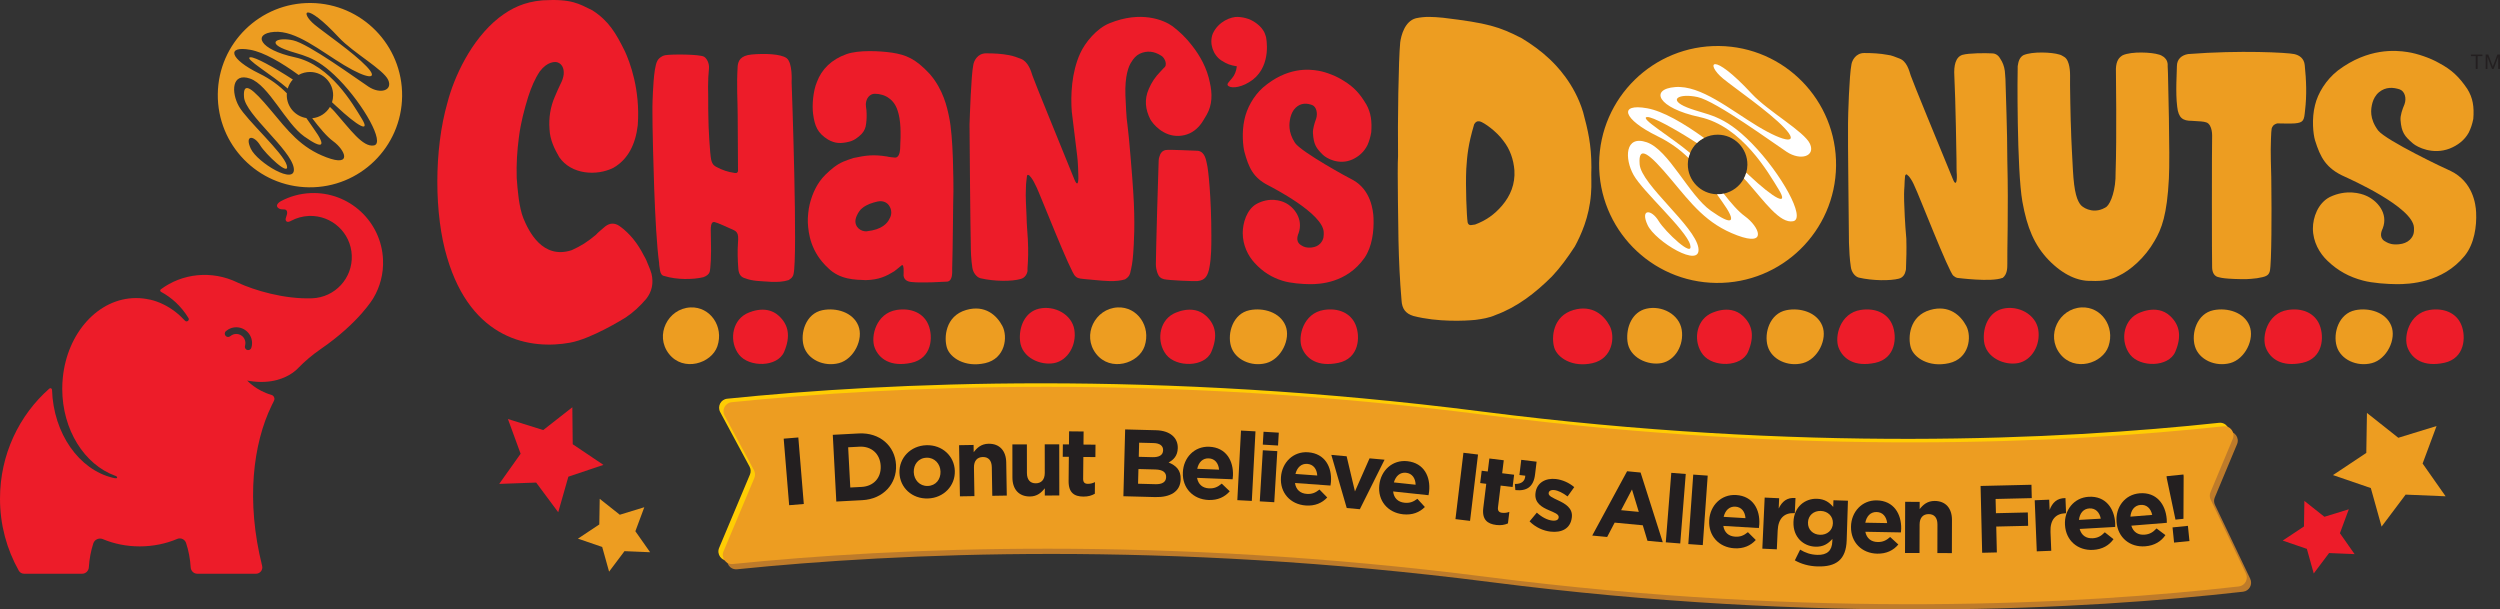 <?xml version="1.0" encoding="UTF-8"?>
<svg xmlns="http://www.w3.org/2000/svg" id="Layer_2" viewBox="0 0 11561.5 2818.51">
  <rect x="0" y="0" width="11561.5" height="2818.51" fill="#333333" stroke="none"/>
  <defs>
    <style>
      .cls-1 {
        fill: #231f20;
      }

      .cls-2 {
        fill: #ed9d21;
      }

      .cls-3 {
        fill: #ed1c29;
      }

      .cls-4 {
        fill: #fff;
      }

      .cls-5 {
        fill: #be7b2a;
      }

      .cls-6 {
        fill: #ffcd03;
      }
    </style>
  </defs>
  <g id="Layer_1-2" data-name="Layer_1">
    <g>
      <path class="cls-2" d="M1330.67,409.48c4.67-15.75,12.84-29.96,23.64-41.75-87.94-57.04-174.8-104.54-196.16-102.92-34.91,2.68,98.36,80.17,172.52,144.67ZM1330.67,409.48c4.67-15.75,12.84-29.96,23.64-41.75-87.94-57.04-174.8-104.54-196.16-102.92-34.91,2.68,98.36,80.17,172.52,144.67ZM1330.67,409.48c4.67-15.75,12.84-29.96,23.64-41.75-87.94-57.04-174.8-104.54-196.16-102.92-34.91,2.68,98.36,80.17,172.52,144.67ZM1330.67,409.48c4.67-15.75,12.84-29.96,23.64-41.75-87.94-57.04-174.8-104.54-196.16-102.92-34.91,2.68,98.36,80.17,172.52,144.67ZM1007.21,435.2c-2.71,235.37,185.94,428.37,421.34,431.05,235.37,2.71,428.37-185.91,431.08-421.31,2.68-235.37-185.96-428.37-421.34-431.08-235.37-2.68-428.4,185.96-431.08,421.34ZM1104.92,491.79c-36-64.16-34.43-158.08,51.66-128.35,86.09,29.76,164.35,206.64,250.44,267.67,86.09,61.06,104.89,48.53,43.83-36-11.45-15.83-22.61-32.35-34.09-49.13-51.8-8.09-91.16-53.2-90.53-107.14.03-2.45.14-4.9.34-7.32-33.41-33.83-74.19-65.41-127.73-91.56-137.75-67.32-153.38-129.92-40.7-109.59,61.88,11.19,144.07,59.18,222.7,116.25,15.89-8.94,34.26-13.98,53.8-13.75,59.18.68,106.62,49.21,105.97,108.42-.14,11.05-1.91,21.67-5.15,31.64,6.46,5.9,12.73,11.68,18.71,17.29,103.32,97.05,159.65,125.22,118.95,58.69-40.7-66.5-143.99-248.08-309.93-284.1-165.92-36-195.65-109.56-95.46-117.39,100.16-7.83,213.9,87.66,322.95,153.41,109.07,65.73,165.4,70.43,104.37,6.27-61.06-64.19-194.17-155.29-239.5-192.54-70.43-57.93-48.5-113.49,112.35,59.49,64.25,69.06,205.41,147.12,227.32,195.65,21.93,48.53-36,67.32-90.76,31.3-54.79-36-277.07-198.78-349.06-214.44-72.02-15.63-118.98,9.4-40.72,40.7,78.29,31.33,138.63,23.49,253.23,140.88,114.63,117.39,213.25,294.18,161.59,304.41-51.66,10.22-111.12-75.87-181.58-155.69-5.98-6.78-13.47-14.27-22.21-22.24-17,28.73-47.05,48.81-81.88,52.14,33.21,43.49,66.61,84.27,96.8,106.28,55.82,40.7,90.25,119.98-30.27,74.84-120.52-45.11-178.45-123.37-259.84-220.42-81.39-97.05-128.21-137.75-122.03-57.93,6.21,79.83,216.75,241.98,230.02,327.16,13.3,85.15-169.05-25.06-198.78-89.22-29.73-64.19,14.52-63.62,43.83-14.92,23.64,39.27,138.92,149.54,122.68,91.62-16.23-57.93-185.31-208.18-221.31-272.37ZM1330.67,409.48c4.67-15.75,12.84-29.96,23.64-41.75-87.94-57.04-174.8-104.54-196.16-102.92-34.91,2.68,98.36,80.17,172.52,144.67ZM1330.67,409.48c4.67-15.75,12.84-29.96,23.64-41.75-87.94-57.04-174.8-104.54-196.16-102.92-34.91,2.68,98.36,80.17,172.52,144.67ZM1330.67,409.48c4.67-15.75,12.84-29.96,23.64-41.75-87.94-57.04-174.8-104.54-196.16-102.92-34.91,2.68,98.36,80.17,172.52,144.67Z"></path>
      <path class="cls-3" d="M1771.36,1201.6c-7.06-177.56-156.71-315.69-334.19-308.64-50.13,2.03-97.01,15.41-138.46,37.56,0,0-28.71,15.17-13.22,30.26,15.01,14.6,34.72.41,41.04,15.01,6.25,14.52-9.33,32.36-4.79,43.72,5.52,13.79,25.06,1.38,25.06,1.38,24.5-13.06,52.32-21.01,82.01-22.23,105.12-4.14,193.86,77.63,198,182.75,4.22,105.2-77.54,193.78-182.67,198.08-129.21,4.95-268.57-37.07-344.73-72.43l-.57-.32c-120.37-58.56-257.21-42.02-355.2,31.47-4.06,3-3.41,9.08.97,11.44,24.5,13.14,47.13,29.36,67.49,48.18,22.96,21.33,43.07,45.91,59.54,73.16,6.25,10.38-7.87,21.01-16.14,12.09-28.63-31.15-61.65-56.46-97.74-74.38-20.68-10.38-42.26-18.25-64.73-23.36-.16.08-.24.24-.32.32-20.52-4.79-41.69-7.22-63.35-7.22-174.96,0-319.26,161.74-339.06,370.2-1.62,16.14-2.43,32.53-2.43,49.24,0,190.05,103.01,350.65,244.15,402.08.24.08.49.16.65.24.73.24,1.78.65,3,1.14,3.16,1.46,7.06,3.81,5.92,7.62-.97,3.24-5.03,3.41-10.06,2.6-3.24-.65-6.41-1.22-9.65-2.03h-.08c-155.9-37.23-274.73-204.08-281.22-406.87-.16-6.41-7.62-9.81-12.41-5.6C88.5,1920.03,0,2102.37,0,2306.05c0,121.67,31.55,234.74,86.87,332.97,4.95,8.92,14.44,14.28,24.66,14.28h268.16c16.63,0,30.17-13.14,31.15-29.77,2.43-39.1,9.57-76.25,20.6-110.31,5.92-18.25,26.28-27.42,43.96-20.03,50.94,21.49,109.18,33.66,170.91,33.66s121.51-12.49,173.02-34.47c16.55-7.06,35.61,1.62,41.21,18.74,11.51,34.78,18.97,72.8,21.33,112.84.97,16.4,14.24,29.35,30.66,29.35h271.33c19.06,0,33.01-17.93,28.39-36.42-75.27-300.61-42.02-564.96,44.29-742.11.32-.65.65-1.38.97-2.03,0-.08.08-.08.08-.16,2.82-6.25,5.94-12.56,9.33-18.94,5.73-10.78-.08-24.16-11.82-27.52-71.47-20.46-111.88-66.28-111.88-66.28,3.33.65,6.57,1.22,9.73,1.78,101.39,16.63,167.09-14.36,199.95-37.23.16-.08.32-.24.49-.32,13.71-9.65,21.58-17.76,23.77-20.12.41-.49.65-.73.65-.73,32.69-33.74,68.14-63.27,105.04-88.74,179.18-123.13,244.15-236.45,244.15-236.45,30.5-51.51,46.96-112.18,44.37-176.42ZM1162.36,1608.23c-3,9.73-14.84,14.19-24.01,7.71-5.27-3.81-6.98-10.87-5.19-17.03,1.54-5.35,2.11-10.87,1.54-16.55-1.05-11.19-6.49-21.33-15.25-28.55-10.54-8.6-24.5-11.68-38.12-8.03-6.08,1.7-11.52,5.11-16.55,9-4.95,3.73-11.84,4.87-17.28,1.62-9.81-5.76-10.3-18.41-2.6-25.15,3.41-2.92,7.06-5.52,10.87-7.79,9-5.27,19.06-8.52,29.61-9.57,19.39-1.95,38.37,3.81,53.45,16.22,15.09,12.33,24.5,29.85,26.44,49.24.97,9.81,0,19.55-2.92,28.88Z"></path>
    </g>
    <path class="cls-3" d="M5793.82,368.46c-48,36.3-94.7,40.33-110.25,30.92-16.87-8.06,1.31-21.52,12.96-36.3,12.98-14.77,20.76-33.57,23.36-56.42-32.43-5.37-45.4-10.75-71.34-26.87-38.91-25.53-57.05-79.29-40.22-123.64,25.96-57.78,85.6-79.28,115.45-77.94,35.02,1.35,66.13,12.1,93.36,34.95,11.67,9.4,20.76,20.15,28.54,33.59,3.89,6.72,9.07,24.18,9.07,24.18,0,0,28.53,127.67-60.94,197.54Z"></path>
    <path class="cls-3" d="M2988.34,1382.39c-28.72,33.69-59.48,62.19-94.35,85.5-16.39,10.38-159.92,98.46-256.31,116.6-182.49,33.66-457.28-10.38-570.05-393.8-59.48-196.91-61.52-497.44,2.04-717.66,28.72-111.39,106.62-287.57,237.88-391.22,57.41-44.04,114.82-72.54,200.94-80.31,135.34-7.77,168.14,15.54,231.73,46.65,75.86,49.23,108.67,106.23,149.69,189.11,22.54,49.23,71.75,176.18,59.45,341.99-10.24,88.08-45.1,158.03-112.78,196.91-77.91,38.85-194.79,31.08-250.16-49.23-22.57-38.88-43.06-80.34-45.13-129.54-4.08-51.84,4.11-103.65,24.61-150.29,8.22-20.7,18.46-41.43,26.68-59.58,8.19-15.54,12.3-28.5,14.35-44.04,2.04-28.5-8.19-46.65-26.65-54.42-12.3-5.16-49.21-5.16-84.08,41.46-22.54,33.69-38.95,72.54-53.3,116.58-18.46,59.61-34.87,121.79-43.06,186.56-8.22,62.16-12.3,124.35-10.26,189.11,4.11,57,10.26,134.73,30.76,186.53,24.61,59.61,88.17,191.72,223.51,147.68,45.1-20.73,69.71-36.27,110.73-69.96,14.35-15.54,28.72-25.92,43.06-38.85,22.54-18.15,45.1-18.15,67.67-2.61,47.15,33.69,84.06,80.31,112.78,137.31,8.19,12.96,14.35,28.5,20.5,44.07,6.15,12.93,10.26,25.89,14.37,38.85,10.24,44.04,2.04,82.92-24.61,116.58Z"></path>
    <path class="cls-3" d="M3669.51,1268.34c-2.87,13.58-11.52,20.35-23.06,27.15-46.14,15.27-111,5.09-147.04,3.38-17.3-1.69-36.06-5.09-53.34-11.87-20.21-5.09-30.3-20.35-31.73-45.82-2.87-39.02-4.33-78.06-1.44-118.76,4.31-49.21-5.76-52.59-33.17-64.48-11.56-5.09-59.12-27.15-73.53-30.55-20.19-5.09-20.19,22.06-18.76,66.19,2.89,93.32-1.44,149.3-5.76,164.58q-5.76,15.27-28.84,23.75c-49.01,11.87-125.42,11.87-178.77-5.09-12.98-1.71-18.74-10.18-21.63-25.46-1.44-11.87-4.33-23.75-4.33-35.62-21.63-154.4-28.82-551.44-30.28-631.19,0-33.93-1.44-83.14,0-117.07,1.45-33.93,4.33-152.71,21.63-184.95,5.78-13.58,24.52-25.44,36.06-27.13,27.39-5.11,158.58-5.11,180.21,6.78,14.43,8.49,24.52,32.24,23.06,52.59-2.87,28.84-4.31,59.39-4.31,88.23,1.44,45.82,0,93.32,1.44,139.14,0,44.11,7.2,171.36,12.98,196.82,5.78,23.75,15.87,28.84,25.97,33.93,25.95,13.58,49.01,22.06,83.62,27.15,1.44,0,17.28,3.4,14.41-16.97,0-3.38-1.44-230.75-1.44-251.1,0-64.48-5.78-134.05,0-227.37,2.87-22.06,11.5-47.51,64.86-52.59,57.68-5.09,134.08-3.4,161.49,16.96,28.82,22.06,23.06,110.3,23.06,110.3,1.44,35.64,28.86,814.43,8.63,889.09Z"></path>
    <path class="cls-3" d="M4004.1,1295.49c-49.03-1.71-119.67-1.71-174.45-55.99-80.75-74.66-90.83-159.49-93.72-208.7-1.44-23.75,2.89-64.48,8.65-86.52,12.98-52.61,36.04-100.12,72.09-135.74,25.95-25.46,51.9-47.51,83.62-61.08,15.85-6.8,31.71-11.89,47.58-16.97,56.23-11.89,90.83-16.97,154.26-6.78,11.54,3.38,24.52,3.38,37.49,5.09,15.85,0,21.59-19.72,23.06-39.04,4.33-79.75,2.89-135.74-11.54-178.16-8.65-27.15-23.06-45.82-40.36-57.68-17.3-13.58-43.25-20.35-64.88-20.35-23.06,0-40.36,20.35-41.8,47.51,0,10.18,1.44,18.66,2.87,28.84,1.45,20.35,1.45,40.73-1.44,61.08-1.44,18.66-8.65,35.64-21.63,49.2-17.3,16.97-36.04,30.55-59.12,35.64-36.04,8.49-61.99,8.49-95.14-10.18-49.03-30.55-61.72-61.97-69.42-118.87-5.32-39.44,0-106.04,17.59-147.42,21.97-59.5,68.11-104.75,136.88-129.05,55.59-19.63,151.39-15.27,210.5-6.78,64.86,10.18,108.11,27.15,174.45,98.41,63.43,72.97,80.73,156.09,89.38,198.51,20.19,89.94,20.19,307.11,20.19,342.75-1.45,30.53-2.89,283.34-5.78,358,0,18.66,2.89,55.99-21.61,61.08-27.41,1.71-47.58,1.71-74.98,3.4-28.82,0-64.88,1.69-93.7-1.69-25.95-3.4-33.17-16.97-34.6-30.55,0-8.49,4.33-61.08-11.54-44.11-7.21,5.09-25.95,22.04-31.71,25.44-36.04,22.06-69.2,39.02-131.19,40.73ZM3988.66,961.62c-12.05,8.85-20.12,22.12-26.81,36.87-18.77,41.27,10.72,67.82,36.2,70.79,4.02,0,8.05,1.47,12.07,0,68.37-7.36,93.87-36.87,103.24-57.5,12.07-19.15,10.74-42.78-1.33-60.46-5.36-8.85-22.79-26.55-54.97-19.17-24.17,5.87-48.29,13.25-68.41,29.48Z"></path>
    <path class="cls-3" d="M5452.55,628.49c-73.53,3.38-121.11-55.99-132.65-76.37-23.06-45.82-28.82-91.61-7.2-140.83,12.98-30.53,30.28-55.99,51.9-78.06,5.76-6.78,11.52-11.87,17.3-18.66,10.09-6.78,11.52-18.65,7.2-32.22-4.33-10.2-10.09-20.37-20.17-25.46-31.73-20.35-64.88-23.75-98.05-8.49-17.3,8.49-28.82,22.06-38.93,39.04-12.98,18.66-30.28,64.46-27.39,152.69,2.89,47.51,2.89,95.03,10.09,142.54,5.78,39.02,23.08,249.41,25.95,302.01,10.1,149.31,2.89,246.03,0,288.45-2.87,40.73-7.2,61.08-14.41,91.63-4.33,13.56-12.98,20.35-23.06,27.13-43.25,13.58-99.48,6.8-136.97,3.4-40.36-3.4-74.97-6.78-76.4-8.49-7.21-1.69-12.98-5.09-17.3-10.18-20.19-13.58-164.36-381.77-178.77-410.61-10.1-20.35-14.43-30.53-24.52-44.11-2.89-3.4-5.76-6.8-8.65-10.18-5.76-5.09-11.54-3.4-11.54,5.09-1.44,15.27-4.33,30.53-4.33,47.51-2.87,49.2,1.45,93.32,2.89,139.14,0,25.44,4.33,76.35,5.76,101.79,2.89,55.99,1.45,95.03-1.44,135.74v13.58c-2.89,13.58-11.54,30.55-31.71,35.64-40.38,11.87-121.11,11.87-185.99-3.4-18.74-5.09-34.6-27.15-37.49-49.2-5.76-37.33-7.2-74.66-7.2-111.99-1.45-37.33-5.78-488.67-5.78-549.75,1.45-37.33,7.21-225.66,17.3-274.86,2.89-20.37,20.19-54.3,59.12-54.3,36.04,0,72.08,1.69,106.68,8.49,18.76,3.4,37.49,10.18,54.79,16.96,33.17,13.58,46.14,54.3,53.34,78.06,10.1,30.55,126.87,313.89,193.2,478.47,12.98,32.24,20.17,23.75,18.74-16.96,0-10.18-1.44-64.48-5.76-95.03-11.54-96.7-23.08-190.02-24.52-200.2-5.76-74.66-1.44-181.55,38.93-269.79,23.06-50.9,76.4-115.38,135.52-139.14,145.61-59.37,250.87-15.27,291.23,13.58,33.17,25.46,63.44,54.3,89.38,88.23,38.93,49.21,70.66,106.9,83.63,173.07,11.52,50.9,11.52,101.81-14.43,147.62-11.52,18.66-21.63,39.02-36.04,54.28-25.93,28.84-57.66,42.42-92.27,44.13ZM5581.88,760.12c5.76,20.35,20.17,152.71,20.17,330.87,0,44.11,0,98.41-8.65,144.23-7.2,40.71-20.17,61.08-54.78,64.46-21.63,1.71-134.08-3.38-155.71-8.47-14.43-3.4-24.52-11.89-30.28-28.86-4.33-13.56-7.21-25.44-7.21-40.71,0-44.13,11.54-461.52,12.98-480.18,0-5.09,1.45-10.18,2.89-15.27,4.33-16.97,12.98-28.84,28.82-32.24,15.87-3.4,134.08,3.4,149.95,3.4,33.15,5.11,37.47,44.11,41.82,62.77Z"></path>
    <path class="cls-3" d="M6351.94,1008.23c2.62,59.95-6.52,133.74-41.79,184.47-82.3,116.84-207.7,121.45-250.81,121.45-35.27,0-92.75-4.61-126.71-15.38-50.95-15.38-92.75-41.51-130.63-83.01-30.05-32.29-54.88-81.49-54.88-138.36,0-46.12,18.28-107.61,62.72-133.75,61.39-33.82,114.95-15.36,133.23-6.14,41.81,19.99,84.9,75.33,62.7,139.9-7.84,18.44-12.79,43.95,13.34,57.78,9.14,6.14,23.35,12.18,46.81,9.37,16.28-1.94,29.16-7.16,40.33-18.92,17.42-19.76,15.43-37.54,15.43-51.37-2.63-87.65-238.71-207.49-255.69-216.71-70.54-35.35-91.42-83.02-111.03-155.28-6.54-24.6-13.07-90.7,0-149.12,10.44-50.73,40.49-107.61,84.9-147.59,112.35-96.84,214.24-86.08,257.35-78.4,36.57,6.14,86.2,26.13,116.25,46.12,48.33,29.21,75.76,59.95,105.83,110.69,20.9,38.43,25.79,76.35,22.21,127.6-4.41,24.55-9.16,39.96-16.99,58.42-15.66,32.27-40.49,53.79-70.54,67.64-62.7,27.66-120.17-6.16-135.85-21.52-31.35-30.76-42.89-47.47-46.24-100.05-1.22-19.33,7.03-46.48,14.72-66.89,8.2-25.69,1.22-54.98-17.7-63.18-24.81-9.22-51.85-11.18-76.65,11.89-13.06,12.3-20.42,29.11-24.34,44.47-6.54,27.68-11.76,67.64,20.9,118.37,30.07,43.06,249.49,162.97,269.11,172.19,82.26,46.14,92.72,141.44,94.02,175.3Z"></path>
    <path class="cls-2" d="M7357.58,898.26c-8.08,106.26-46.54,189.92-74.85,241.92-32.39,49.74-66.77,97.23-105.22,137.91-76.86,76.86-161.84,142.44-260.97,178.62-30.35,13.56-60.7,18.09-93.08,22.59-46.52,4.53-173.98,11.31-287.29-18.09-36.42-11.28-52.59-33.9-54.63-72.33-8.08-92.7-12.14-185.4-14.15-278.09,0-24.87-6.07-332.34-2.01-388.86-2.04-156,2.01-445.4,10.1-526.79,4.05-29.37,20.25-97.2,72.84-110.76,42.49-9.06,76.89-6.78,125.45-2.28,206.37,24.87,258.95,40.71,364.18,94.97,44.5,27.12,89,58.77,129.48,97.2,28.31,27.15,113.28,110.79,153.75,244.17,22.26,83.67,38.43,149.22,38.43,255.48-2.01,47.49,2.04,76.88-2.01,124.35ZM7003.53,787.47c-4.05-49.74-20.22-97.2-50.57-135.63-32.39-45.24-91.04-85.92-109.25-90.45-12.14-2.25-20.25,2.28-26.32,13.56-28.31,94.97-32.36,144.71-36.42,205.74-4.03,83.67,2.04,221.57,6.07,246.44,2.04,11.31,10.12,15.81,18.21,13.56,6.07,0,10.12-2.25,16.19-2.25,48.56-18.09,89.03-45.24,125.45-88.17,38.43-45.24,60.7-99.48,56.64-162.8Z"></path>
    <path class="cls-2" d="M9283.11,1219.13c0,20.37,0,49.21-21.61,66.19h-1.44c-51.92,20.35-204.74,0-207.63,0-7.21-1.71-12.98-5.11-18.72-10.2-20.19-13.58-162.94-381.75-178.79-412.3-8.65-20.35-14.43-30.53-24.52-44.11-2.89-3.4-5.76-6.8-8.65-8.49-4.33-6.78-10.09-3.4-11.54,3.4-1.42,16.96-2.85,32.24-2.85,47.51-4.33,49.2,0,93.32,1.44,140.83,1.42,23.75,4.31,76.35,7.2,101.81,1.44,54.28,0,93.32-1.45,134.03,0,5.09,0,10.2-1.44,13.58-2.89,15.28-11.54,32.24-31.71,37.33-38.93,10.18-121.11,10.18-185.99-5.09-17.32-5.09-33.17-25.44-36.04-49.2-5.78-37.33-7.21-74.66-8.65-111.99,0-35.64-5.78-486.96-4.33-549.75,0-37.33,5.76-225.66,15.85-274.86,2.89-18.66,20.17-52.61,59.12-52.61,36.02,0,72.06,1.71,108.11,8.49,18.74,1.71,36.04,10.18,54.78,16.97,33.17,11.87,44.71,54.28,51.9,78.04,10.1,30.55,126.87,313.89,194.64,478.49,11.52,30.53,20.17,22.04,18.72-18.66-1.44-11.89-1.44-52.61-1.44-66.17,0-8.49-4.33-281.67-10.07-391.95-2.89-47.51,5.74-86.54,37.47-96.72,30.28-8.49,105.22-8.49,136.97-6.78,15.85,0,28.82,8.49,37.47,23.75,11.54,16.96,18.76,35.62,21.61,57.68,1.45,11.89,1.45,23.75,2.89,37.33,1.44,66.17,8.65,239.24,8.65,376.68,5.76,223.95-1.44,437.75.04,476.76Z"></path>
    <path class="cls-2" d="M10030.3,825.49c-8.65,167.98-33.13,232.46-66.32,288.45-43.25,76.35-112.46,137.43-168.69,162.89-25.95,13.58-66.33,25.44-126.87,22.04-56.23,1.71-125.43-25.44-194.64-96.7-66.33-69.57-99.5-149.31-121.11-269.79-25.95-147.59-23.06-605.72-21.63-626.1,2.89-22.04,8.67-40.71,25.95-50.89,41.84-18.66,134.1-13.58,165.83-3.4,8.65,1.69,15.87,6.78,24.5,11.87,25.97,16.97,25.97,74.66,25.97,86.54-1.44,18.66,2.89,234.15,4.33,247.72,0,25.44,7.21,161.18,8.65,186.64,5.74,108.59,20.19,144.21,37.49,164.58,18.74,18.66,67.75,40.71,118.22,6.78,20.19-16.96,43.25-79.75,41.8-157.78,5.78-164.6,1.45-458.12,1.45-480.18,1.44-37.33,14.43-52.59,31.71-62.77,41.84-18.66,134.1-13.58,165.82-3.4,8.67,1.69,17.32,6.78,24.52,11.87,11.52,10.18,18.74,22.06,17.3,42.42,0,10.2,1.44,22.06,1.44,33.95,0,6.78,10.09,381.75,4.27,485.25Z"></path>
    <path class="cls-2" d="M10659.85,511.26c-4.33,44.13-5.76,55.99-47.58,59.39-24.52,1.69-56.21,0-80.75,0-18.74,5.09-23.06,15.27-25.95,23.75-2.89,10.18-4.33,84.83-4.33,96.72,0,78.04,2.89,100.1,2.89,178.16,1.44,98.41,1.44,351.22-7.21,385.15-5.76,20.35-17.3,25.44-59.12,32.24-44.69,5.09-51.9,5.09-105.22,3.38-37.49-1.69-54.79-3.38-73.55-8.47-15.85-3.4-27.39-16.97-28.82-42.42-1.45-30.57-1.45-573.52,0-612.54,0-16.97-2.89-32.24-10.1-45.82-4.33-6.8-10.09-13.58-18.74-15.27-8.63-3.4-30.26-5.09-66.3-6.8-38.91,0-60.55-11.87-66.32-64.48-8.65-66.17-1.45-161.18-1.45-188.33,0-32.24,21.63-50.9,51.9-55.99,242.24-18.66,458.46-6.78,490.21,0,24.48,5.09,46.12,20.35,49.01,50.9,7.2,69.57,10.07,139.14,1.42,210.41Z"></path>
    <path class="cls-2" d="M11451.06,981.39c3.27,65.21-8.14,145.47-52.16,200.65-102.71,127.09-259.22,132.11-313.03,132.11-44.02,0-115.76-5.01-158.14-16.73-63.58-16.73-115.76-45.15-163.03-90.29-37.5-35.12-68.49-88.64-68.49-150.5,0-50.17,22.81-117.05,78.28-145.49,76.61-36.79,143.46-16.71,166.27-6.68,52.18,21.74,105.96,81.94,78.26,152.17-9.78,20.06-15.97,47.8,16.65,62.85,11.41,6.68,29.14,13.25,58.43,10.19,20.32-2.11,36.39-7.79,50.33-20.58,21.74-21.49,19.26-40.84,19.26-55.88-3.29-95.34-297.92-225.69-319.11-235.72-88.04-38.45-114.1-90.31-138.57-168.9-8.16-26.76-16.3-98.65,0-162.2,13.03-55.18,50.53-117.05,105.96-160.53,140.22-105.33,267.38-93.64,321.18-85.27,45.64,6.68,107.58,28.42,145.09,50.17,60.32,31.77,94.55,65.21,132.08,120.39,26.08,41.8,32.18,83.05,27.72,138.79-5.51,26.7-11.43,43.47-21.21,63.55-19.54,35.1-50.53,58.51-88.04,73.58-78.26,30.09-149.98-6.7-169.54-23.41-39.13-33.46-53.53-51.64-57.71-108.82-1.52-21.03,8.78-50.56,18.37-72.75,10.23-27.94,1.52-59.8-22.09-68.72-30.97-10.03-64.71-12.16-95.66,12.93-16.3,13.38-25.48,31.67-30.37,48.38-8.16,30.11-14.67,73.58,26.08,128.76,37.53,46.84,311.38,177.26,335.86,187.29,102.67,50.19,115.72,153.85,117.34,190.68Z"></path>
    <path class="cls-2" d="M7395.37,754.42c-3.43,302.54,238.96,550.59,541.7,554.02,302.54,3.43,550.59-238.96,554.02-541.5,3.43-302.54-238.96-550.79-541.5-554.22-302.74-3.43-550.79,238.96-554.22,541.7ZM7971.39,895.49c-9.49,2.02-19.38,3.03-29.67,2.83h-1.61c-75.28-1.61-135.43-63.78-134.62-139.26.2-9.69,1.21-19.17,3.23-28.46,1.82-7.87,4.24-15.54,7.47-23.01,7.06-17.36,17.76-33.1,31.28-46.02,9.69-9.49,20.79-17.36,33.1-23.61,19.17-9.89,40.97-15.34,64.18-15.14,76.09.81,137.24,63.17,136.23,139.46-.2,12.51-2.02,24.62-5.25,36.13-2.62,9.49-6.26,18.37-10.9,26.84-18.77,35.52-52.88,61.76-93.45,70.24Z"></path>
    <path class="cls-4" d="M8078.16,839.18c83.15,94.25,153.39,195.97,214.54,183.86,60.95-12.11-55.5-221-190.93-359.66-135.43-138.66-206.67-129.37-299.11-166.31-92.64-37.14-37.14-66.6,48.04-48.24,84.97,18.57,347.55,210.91,412.33,253.5,64.79,42.38,133.21,20.18,107.37-37.14-26.04-57.32-192.75-149.55-268.63-231.09-190.12-204.45-215.96-138.66-132.8-70.24,53.69,44,210.91,151.57,282.96,227.46,72.25,75.89,5.65,70.24-123.32-7.47-128.76-77.7-263.18-190.53-381.45-181.24-118.47,9.28-83.35,96.27,112.82,138.66,195.97,42.59,318.08,257.13,366.12,335.64,48.04,78.71-18.57,45.41-140.47-69.23-3.23-3.03-6.46-6.05-9.89-9.28-2.62,9.49-6.26,18.37-10.9,26.84,5.05,4.84,9.49,9.49,13.32,13.93Z"></path>
    <path class="cls-4" d="M7880.57,637.96c-92.84-67.41-189.92-124.12-262.98-137.24-133.21-24.02-114.64,49.85,48.03,129.37,59.14,28.86,105.15,63.37,143.1,100.51,1.82-7.87,4.24-15.54,7.47-23.01-88.4-75.08-238.96-163.08-198.6-166.31,25.03-1.82,126.55,53.48,229.88,120.29,9.69-9.49,20.79-17.36,33.1-23.61Z"></path>
    <path class="cls-4" d="M7816.18,1131.23c19.17,68.62-117.06-61.76-144.91-108.18-34.71-57.52-86.99-58.13-51.87,17.56,35.12,75.89,250.67,206.07,234.93,105.56-15.74-100.71-264.39-292.25-271.66-386.5-7.47-94.46,47.83-46.22,144.11,68.42,96.07,114.64,164.49,207.08,306.98,260.36,142.49,53.28,101.72-40.37,35.72-88.4-30.88-22.4-64.38-61.15-98.09-104.55-9.49,2.02-19.38,3.03-29.67,2.83h-1.61c7.87,11.3,15.54,22.4,23.41,33.3,72.05,99.9,49.85,114.64-51.87,42.59-101.72-72.25-194.16-281.15-295.88-316.26-101.72-35.12-103.54,75.69-60.95,151.57,42.38,75.89,242.19,253.29,261.37,321.71Z"></path>
    <path class="cls-2" d="M3193.33,1421.68c90.92-4.13,155.18,88.38,124.29,179.5-27.1,79.95-157.63,120.62-224.33,34.87-66.69-85.75-4.76-209.6,100.04-214.37Z"></path>
    <path class="cls-3" d="M3448.89,1452.23c-64.87,35.52-77.22,129.73-30.89,188.42,46.33,58.69,177.61,58.69,208.5-13.9,30.89-72.59,19.48-124.81-23.72-165.26-64.32-60.23-153.9-9.27-153.9-9.27Z"></path>
    <path class="cls-2" d="M3803.16,1434.51c-76.25,15.33-104.1,105.96-85.84,167.16,18.26,61.2,93.14,95.9,162.55,77.64,69.4-18.26,114.99-111.41,89.46-173.5-25.54-62.1-102.24-84.15-166.17-71.3Z"></path>
    <path class="cls-3" d="M4717.36,1577.49c7.9,77.37,95.41,113.85,158.09,101.59,62.68-12.27,104.45-83.44,92.98-154.29-11.47-70.84-91.47-113.89-163.61-97.19-65.41,15.15-94.08,85.02-87.46,149.89Z"></path>
    <path class="cls-3" d="M4147.14,1433.3c-96,14.84-122.2,124.45-101.84,175.37,20.37,50.92,73.32,89.62,169.05,69.25,95.73-20.37,101.84-120.17,79.43-175.16-22.4-54.99-79.43-79.85-146.65-69.46Z"></path>
    <path class="cls-2" d="M4468.6,1433.36c-97.99,28.07-103.54,129.46-89.42,174.86,14.12,45.4,82.36,92.46,176.49,71.28,94.13-21.18,105.89-122.37,80.01-171.79-25.89-49.42-80.01-99.29-167.08-74.35Z"></path>
    <path class="cls-2" d="M5168.94,1421.68c90.92-4.13,155.18,88.38,124.29,179.5-27.1,79.95-157.63,120.62-224.33,34.87-66.69-85.75-4.76-209.6,100.04-214.37Z"></path>
    <path class="cls-3" d="M5424.5,1452.23c-64.87,35.52-77.22,129.73-30.89,188.42,46.33,58.69,177.61,58.69,208.5-13.9,30.89-72.59,19.48-124.81-23.72-165.26-64.32-60.23-153.9-9.27-153.9-9.27Z"></path>
    <path class="cls-2" d="M5778.77,1434.51c-76.25,15.33-104.1,105.96-85.84,167.16,18.26,61.2,93.14,95.9,162.55,77.64,69.4-18.26,114.99-111.41,89.46-173.5-25.54-62.1-102.24-84.15-166.17-71.3Z"></path>
    <path class="cls-3" d="M6122.75,1433.3c-96,14.84-122.2,124.45-101.84,175.37,20.37,50.92,73.32,89.62,169.05,69.25,95.73-20.37,101.84-120.17,79.43-175.16-22.4-54.99-79.43-79.85-146.65-69.46Z"></path>
    <path class="cls-2" d="M7526.18,1577.49c7.9,77.37,95.41,113.85,158.09,101.59,62.68-12.27,104.45-83.44,92.98-154.29-11.47-70.84-91.47-113.89-163.61-97.19-65.41,15.15-94.08,85.02-87.46,149.89Z"></path>
    <path class="cls-3" d="M7906.68,1452.23c-64.87,35.52-77.22,129.73-30.89,188.42,46.33,58.69,177.61,58.69,208.5-13.9,30.89-72.59,19.48-124.81-23.72-165.26-64.32-60.23-153.9-9.27-153.9-9.27Z"></path>
    <path class="cls-2" d="M8260.94,1434.51c-76.25,15.33-104.1,105.96-85.84,167.16,18.26,61.2,93.14,95.9,162.55,77.64,69.4-18.26,114.99-111.41,89.46-173.5-25.54-62.1-102.24-84.15-166.17-71.3Z"></path>
    <path class="cls-3" d="M9175.14,1577.49c7.9,77.37,95.41,113.85,158.09,101.59,62.68-12.27,104.45-83.44,92.98-154.29-11.47-70.84-91.47-113.89-163.61-97.19-65.41,15.15-94.08,85.02-87.46,149.89Z"></path>
    <path class="cls-3" d="M8604.92,1433.3c-96,14.84-122.2,124.45-101.84,175.37,20.37,50.92,73.32,89.62,169.05,69.25,95.73-20.37,101.84-120.17,79.43-175.16-22.4-54.99-79.43-79.85-146.65-69.46Z"></path>
    <path class="cls-2" d="M8926.39,1433.36c-97.99,28.07-103.54,129.46-89.42,174.86,14.12,45.4,82.36,92.46,176.49,71.28,94.13-21.18,105.89-122.37,80.01-171.79-25.89-49.42-80.01-99.29-167.08-74.35Z"></path>
    <path class="cls-2" d="M10892.23,1434.51c-76.25,15.33-104.1,105.96-85.84,167.16,18.26,61.2,93.14,95.9,162.55,77.64,69.4-18.26,114.99-111.41,89.46-173.5-25.54-62.1-102.24-84.15-166.17-71.3Z"></path>
    <path class="cls-3" d="M11236.21,1433.3c-96,14.84-122.2,124.45-101.84,175.37,20.37,50.92,73.32,89.62,169.05,69.25,95.73-20.37,101.84-120.17,79.43-175.16-22.4-54.99-79.43-79.85-146.65-69.46Z"></path>
    <path class="cls-2" d="M9626.72,1421.68c90.92-4.13,155.18,88.38,124.29,179.5-27.1,79.95-157.63,120.62-224.33,34.87-66.69-85.75-4.76-209.6,100.04-214.37Z"></path>
    <path class="cls-3" d="M9882.29,1452.23c-64.87,35.52-77.22,129.73-30.89,188.42,46.33,58.69,177.61,58.69,208.5-13.9,30.89-72.59,19.48-124.81-23.72-165.26-64.32-60.23-153.9-9.27-153.9-9.27Z"></path>
    <path class="cls-2" d="M10236.55,1434.51c-76.25,15.33-104.1,105.96-85.84,167.16,18.26,61.2,93.14,95.9,162.55,77.64,69.4-18.26,114.99-111.41,89.46-173.5-25.54-62.1-102.24-84.15-166.17-71.3Z"></path>
    <path class="cls-3" d="M10580.53,1433.3c-96,14.84-122.2,124.45-101.84,175.37,20.37,50.92,73.32,89.62,169.05,69.25,95.73-20.37,101.84-120.17,79.43-175.16-22.4-54.99-79.43-79.85-146.65-69.46Z"></path>
    <path class="cls-3" d="M7277.43,1433.36c-97.99,28.07-103.54,129.46-89.42,174.86,14.12,45.4,82.36,92.46,176.49,71.28,94.13-21.18,105.89-122.37,80.01-171.79-25.89-49.42-80.01-99.29-167.08-74.35Z"></path>
    <polygon class="cls-3" points="2646.78 1883.41 2648.61 2054.43 2790.53 2149.87 2628.45 2204.46 2581.53 2368.93 2479.53 2231.65 2308.62 2237.85 2407.66 2098.42 2348.94 1937.78 2512.16 1988.89 2646.78 1883.41"></polygon>
    <polygon class="cls-2" points="10946.18 1909.62 11091.21 2024.54 11268.1 1970.22 11203.62 2143.67 11309.95 2295.12 11125.07 2287.39 11013.89 2435.32 10964.1 2257.09 10789.06 2197.06 10943.18 2094.64 10946.18 1909.62"></polygon>
    <polygon class="cls-2" points="2773.42 2306.86 2866.33 2380.48 2979.65 2345.68 2938.34 2456.79 3006.46 2553.81 2888.02 2548.86 2816.8 2643.62 2784.9 2529.45 2672.77 2491 2771.5 2425.38 2773.42 2306.86"></polygon>
    <polygon class="cls-3" points="10656.88 2316.54 10749.44 2389.89 10862.33 2355.22 10821.18 2465.91 10889.04 2562.57 10771.04 2557.64 10700.09 2652.04 10668.32 2538.3 10556.6 2499.99 10654.96 2434.62 10656.88 2316.54"></polygon>
    <g>
      <path class="cls-5" d="M10406.31,2676.53c12.43,26.04-4.25,56.64-32.92,59.9-728.1,82.66-1957.71,150.55-3479.24-44.37-1503.74-192.44-2740.47-135.24-3485.45-59.4-31.75,3.23-55.34-28.81-42.98-58.24l142.62-339.47c4.92-11.71,4.28-25.03-1.74-36.22l-135.91-252.6c-14.18-26.35,2.75-58.73,32.52-61.76,744.56-75.93,1983.39-133.7,3490.93,59.46,1473.06,188.42,2672.59,130.92,3408.26,51.98,31.75-3.41,55.46,28.58,43.15,58.04l-103.1,246.74c-4.61,11.04-4.31,23.53.85,34.33l163.01,341.62Z"></path>
      <path class="cls-6" d="M10366.18,2636.02c12.43,26.04-4.25,56.64-32.92,59.9-728.1,82.66-1957.71,150.55-3479.24-44.37-1503.74-192.44-2740.47-135.24-3485.45-59.4-31.75,3.23-55.34-28.81-42.98-58.24l142.62-339.47c4.92-11.71,4.28-25.03-1.74-36.22l-135.91-252.6c-14.18-26.35,2.75-58.73,32.52-61.76,744.56-75.93,1983.39-133.7,3490.93,59.46,1473.06,188.42,2672.59,130.92,3408.26,51.98,31.75-3.41,55.46,28.58,43.15,58.04l-103.1,246.74c-4.61,11.04-4.31,23.53.85,34.33l163.01,341.62Z"></path>
      <path class="cls-2" d="M10386.43,2652.22c12.43,26.04-4.25,56.64-32.92,59.9-728.1,82.66-1957.71,150.55-3479.24-44.37-1503.74-192.44-2740.47-135.24-3485.45-59.4-31.75,3.23-55.34-28.81-42.98-58.24l142.62-339.47c4.92-11.71,4.28-25.03-1.74-36.22l-135.91-252.6c-14.18-26.35,2.75-58.73,32.52-61.76,744.56-75.93,1983.39-133.7,3490.93,59.46,1473.06,188.42,2672.59,130.92,3408.26,51.98,31.75-3.41,55.46,28.58,43.15,58.04l-103.1,246.74c-4.61,11.04-4.31,23.53.85,34.33l163.01,341.62Z"></path>
      <g>
        <path class="cls-1" d="M3649.53,2336.36l-25.27-307.71,67.67-5.56,25.31,307.71-67.71,5.56Z"></path>
        <path class="cls-1" d="M3987.92,2313.05l-120.33,6.35-16.3-308.57,120.37-6.35c96.98-5.11,167.47,57.91,172.05,144.74l.04.88c4.58,86.85-58.85,157.83-155.83,162.94ZM4072.79,2153.86c-2.86-54.66-42.36-91.04-97.92-88.1l-52.47,2.76,9.84,186.02,52.47-2.76c55.52-2.94,91.02-42.4,88.12-97.06l-.04-.86Z"></path>
        <path class="cls-1" d="M4291.12,2305.25c-73.27,2.35-129.31-50.21-131.46-118.2l-.04-.88c-2.16-67.98,50.82-124.9,124.52-127.25,73.27-2.35,129.31,50.21,131.5,118.2v.88c2.19,67.98-50.78,124.9-124.52,127.25ZM4349.42,2180.12c-1.1-34.87-27.23-64.54-64.3-63.34-38.4,1.21-60.42,31.52-59.32,66.4l.04.88c1.1,34.87,27.23,64.54,64.34,63.34,38.4-1.21,60.42-31.52,59.28-66.4l-.04-.88Z"></path>
        <path class="cls-1" d="M4588.91,2292.95l-2.19-131.97c-.51-31.8-15.79-47.88-41.42-47.45-25.59.43-41.65,17.03-41.14,48.82l2.19,131.99-67.08,1.1-3.92-236.59,67.08-1.12.55,33.54c15.12-20.12,34.68-38.56,68.69-39.11,50.74-.86,80.87,32.21,81.78,86.5l2.55,153.17-67.08,1.12Z"></path>
        <path class="cls-1" d="M4831.81,2291.57l-.04-33.54c-15.44,19.89-35.27,38.01-69.24,38.07-50.78.06-80.4-33.44-80.48-87.73l-.2-153.19,67.08-.1.2,131.99c.04,31.8,15.05,48.1,40.67,48.06,25.59-.02,41.89-16.38,41.85-48.16l-.16-131.99,67.08-.1.31,236.61-67.08.08Z"></path>
        <path class="cls-1" d="M5010.06,2296.51c-41.06-.39-68.69-17.01-68.18-71.73l1.1-112.12-28.25-.27.55-57.38,28.25.27.59-60.48,67.12.65-.59,60.48,55.6.53-.55,57.38-55.64-.53-.98,101.09c-.12,15.44,6.43,23,21.43,23.16,12.34.12,23.43-2.86,33.19-8.07l-.55,53.86c-14.18,8.25-30.56,13.38-53.09,13.17Z"></path>
        <path class="cls-1" d="M5342.25,2298.78l-147.02-3.88,8.15-309,143.45,3.78c63.12,1.67,101.17,34.03,99.88,82.58l-.04.88c-.9,34.87-19.94,53.82-42.36,65.59,35.42,14.62,56.93,35.95,55.84,77.45l-.04.88c-1.49,56.5-48.12,83.54-117.86,81.72ZM5392.84,2206.02c.55-20.75-14.58-33.95-49.45-34.87l-78.56-2.08-1.8,67.98,80.8,2.14c30.01.78,48.39-9.33,48.98-32.29l.04-.88ZM5378.89,2081.96c.51-20.3-15.05-32.19-43.77-32.95l-67.08-1.76-1.72,65.32,62.69,1.67c30.01.78,49.25-8.42,49.84-31.39l.04-.88Z"></path>
        <path class="cls-1" d="M5700.35,2216.48l-164.41-6.62c5.37,30.68,25.9,47.41,55.88,48.63,22.49.9,39.07-5.51,58.27-21.94l36.99,35.48c-23.12,26.45-55.56,41.93-98.31,40.2-70.96-2.86-121.43-54.78-118.49-127.07v-.88c2.74-67.45,53.02-121.06,121.78-118.29,78.92,3.17,112.57,65.91,109.91,132.91l-.04.88c-.27,6.62-.86,10.56-1.57,16.71ZM5589.89,2119.75c-27.78-1.12-46.67,17.99-53.17,48.2l100.94,4.08c-2.74-30.15-19.55-51.13-47.76-52.27Z"></path>
        <path class="cls-1" d="M5722.14,2313.03l16.97-321.79,67,3.55-16.97,321.79-67-3.55Z"></path>
        <path class="cls-1" d="M5825.97,2318.59l14.11-236.28,67,4-14.11,236.28-67-4ZM5839.88,2056.2l3.53-59.52,70.53,4.21-3.53,59.52-70.53-4.21Z"></path>
        <path class="cls-1" d="M6153,2245.53l-164.18-11.87c4.39,30.86,24.37,48.22,54.31,50.39,22.45,1.63,39.26-4.25,58.97-20.08l35.85,36.68c-23.98,25.7-56.89,40.12-99.57,37.05-70.88-5.13-119.67-58.66-114.45-130.85l.08-.88c4.86-67.36,56.86-119.35,125.54-114.38,78.8,5.7,110.46,69.49,105.6,136.4l-.04.88c-.47,6.6-1.21,10.54-2.12,16.67ZM6045.64,2145.28c-27.7-2-47.18,16.5-54.66,46.49l100.78,7.29c-1.8-30.21-17.95-51.74-46.12-53.78Z"></path>
        <path class="cls-1" d="M6288.81,2354.93l-60.7-5.49-71.24-245.78,70.77,6.41,38.48,162.59,67.47-152.99,69.43,6.29-114.22,228.97Z"></path>
        <path class="cls-1" d="M6606.35,2290.12l-163.71-17.36c3.37,30.99,22.77,49.02,52.58,52.19,22.41,2.37,39.38-2.94,59.64-18.1l34.6,37.85c-24.8,24.9-58.19,38.22-100.78,33.72-70.69-7.5-117.67-62.63-110.03-134.63l.12-.88c7.09-67.16,60.81-117.39,129.31-110.14,78.56,8.33,108.11,73.18,101.01,139.88l-.08.88c-.71,6.58-1.57,10.5-2.66,16.59ZM6502.4,2186.33c-27.66-2.94-47.76,14.91-56.23,44.65l100.51,10.66c-.78-30.27-16.18-52.33-44.28-55.31Z"></path>
        <path class="cls-1" d="M6730.88,2400.76l36.87-306.87,67.51,8.11-36.87,306.85-67.51-8.09Z"></path>
        <path class="cls-1" d="M6919.35,2427.72c-40.75-5.02-66.38-24.63-59.72-78.97l13.71-111.34-28.06-3.45,6.97-56.99,28.06,3.45,7.41-60.07,66.61,8.19-7.37,60.07,55.25,6.78-7.01,56.99-55.25-6.78-12.34,100.37c-1.88,15.34,3.8,23.61,18.69,25.45,12.26,1.51,23.63-.22,33.89-4.29l-6.58,53.47c-15.05,6.62-31.9,9.87-54.27,7.13Z"></path>
        <path class="cls-1" d="M7053.83,2199.94l-27.15-3.29,8.5-70.14,71,8.62-7.17,59.19c-7.01,57.85-38.79,77.58-91.06,72.12l-2.35-28.31c30.64.61,47.41-12.93,48.23-38.18Z"></path>
        <path class="cls-1" d="M7170.32,2458.51c-32.87-3.86-68.41-19.14-96.67-47.33l33.62-40.5c23.27,21.39,48.9,34.17,70.8,36.73,19.28,2.27,28.88-3.72,30.13-14.24l.08-.86c1.72-14.48-20.53-21.96-45.45-32.89-31.74-13.5-67.2-33.21-61.87-78.8l.12-.88c5.6-47.78,47.29-70,94.67-64.44,29.78,3.49,61.05,17.38,84.48,37.46l-30.84,43.04c-21.63-16.32-43.89-27.37-60.97-29.37-16.22-1.92-25.39,4.13-26.45,13.32l-.12.88c-1.53,13.15,20.1,21.92,44.47,33.66,31.62,14.83,67.9,35.09,62.85,78.03l-.12.88c-6.11,52.17-47.88,71.26-98.74,65.3Z"></path>
        <path class="cls-1" d="M7618.81,2500.93l-21.59-71.69-130.13-12.32-34.64,66.36-69.04-6.54,161.24-297.42,62.42,5.92,102.54,322.4-70.8-6.7ZM7547.26,2263.52l-50.31,95.9,81.78,7.76-31.46-103.66Z"></path>
        <path class="cls-1" d="M7703.57,2508.04l25.47-321.36,66.89,5.31-25.47,321.34-66.89-5.29Z"></path>
        <path class="cls-1" d="M7807.79,2516.17l22.77-321.36,66.93,4.76-22.8,321.34-66.89-4.74Z"></path>
        <path class="cls-1" d="M8134.07,2441.98l-164.41-9.82c4.78,30.82,25,47.94,54.97,49.72,22.49,1.35,39.22-4.72,58.74-20.81l36.32,36.23c-23.67,26.02-56.38,40.87-99.17,38.32-70.96-4.25-120.45-57.19-116.1-129.48l.04-.88c4.04-67.45,55.41-120.12,124.17-116,78.88,4.7,111.36,68.14,107.36,135.14l-.04.88c-.39,6.6-1.06,10.54-1.88,16.69ZM8025.42,2343.04c-27.78-1.67-47.06,17.08-54.15,47.2l100.94,6.01c-2.16-30.21-18.57-51.53-46.79-53.21Z"></path>
        <path class="cls-1" d="M8296.73,2373.13c-44.51-2.04-73.08,23.61-75.66,80.03l-4,87.28-67-3.08,10.81-236.28,67,3.08-2.16,47.61c15.16-31.99,38.16-52.15,77.74-48.57l-3.21,70.1-3.53-.18Z"></path>
        <path class="cls-1" d="M8404.21,2619.5c-38.44-1.21-74.33-11.21-103.84-28.06l24.57-49.59c23.82,14.46,47.84,23.18,79.19,24.18,45.92,1.47,68.26-19.91,69.59-62.28l.35-11.48c-20.61,23.2-42.71,37.09-78.45,35.93-55.17-1.76-103.8-43.51-101.56-113.71l.04-.88c2.27-70.63,54.27-108.73,108.58-106.99,36.64,1.16,57.8,17.3,75.23,37.73l.98-30.9,67.12,2.16-5.84,183.18c-2.86,89.16-48.16,123.51-135.97,120.7ZM8476.42,2419.43c1.02-32.23-23.43-55.54-56.07-56.58-32.68-1.04-58.11,20.69-59.17,52.92v.88c-1.06,32.66,22.96,55.52,55.64,56.56,32.64,1.04,58.54-20.67,59.56-52.9l.04-.88Z"></path>
        <path class="cls-1" d="M8791.06,2462.2l-164.65-2.98c6.07,30.58,26.96,46.86,56.97,47.39,22.53.41,38.99-6.37,57.83-23.24l37.81,34.68c-22.57,26.98-54.66,43.18-97.49,42.4-71.08-1.27-122.68-52.11-121.39-124.51v-.88c1.21-67.53,50.35-122.29,119.2-121.04,79.03,1.41,114.14,63.44,112.93,130.52l-.04.88c-.12,6.62-.63,10.6-1.18,16.77ZM8678.41,2367.86c-27.82-.49-46.28,19.04-52.11,49.41l101.09,1.82c-3.45-30.09-20.73-50.72-48.98-51.23Z"></path>
        <path class="cls-1" d="M8959.59,2557.73l.35-131.97c.12-31.8-14.85-48.16-40.48-48.23-25.59-.08-41.97,16.22-42.04,48l-.39,131.99-67.08-.2.67-236.61,67.08.2-.08,33.54c15.52-19.81,35.42-37.85,69.39-37.77,50.78.16,80.25,33.78,80.09,88.08l-.43,153.17-67.08-.2Z"></path>
        <path class="cls-1" d="M9228.82,2307.56l1.57,65.77,147.45-3.47,1.45,61.79-147.45,3.49,2.82,119.63-67.98,1.59-7.29-309,235.3-5.54,1.45,61.81-167.31,3.94Z"></path>
        <path class="cls-1" d="M9551.22,2373.62c-44.51,1.8-70.77,29.8-68.49,86.22l3.53,87.28-67,2.68-9.52-236.28,67-2.68,1.92,47.61c12.34-33.17,33.54-55.23,73.27-55.05l2.82,70.08-3.53.14Z"></path>
        <path class="cls-1" d="M9782.01,2436.83l-164.41,9.36c8.31,30.03,30.41,44.71,60.38,43,22.45-1.27,38.36-9.27,55.91-27.51l40.28,31.76c-20.49,28.58-51.29,47.14-94.04,49.57-70.96,4.06-126.25-42.77-130.36-115.06l-.08-.88c-3.84-67.45,41.06-125.72,109.83-129.64,78.92-4.51,118.53,54.72,122.37,121.72l.04.88c.39,6.6.16,10.6.08,16.79ZM9662.58,2351.21c-27.78,1.57-44.71,22.43-48.27,53.15l100.94-5.74c-5.64-29.76-24.45-49.02-52.66-47.41Z"></path>
        <path class="cls-1" d="M10020.72,2417.8l-164.22,13.24c9.05,29.86,31.46,43.98,61.4,41.57,22.45-1.8,38.16-10.17,55.29-28.82l41.03,30.8c-19.79,29.07-50.15,48.35-92.86,51.8-70.84,5.72-127.27-39.79-133.07-111.99l-.08-.88c-5.45-67.36,38.09-126.7,106.74-132.22,78.8-6.37,119.82,51.92,125.23,118.82l.08.88c.51,6.6.39,10.6.47,16.79ZM9899.29,2335.01c-27.74,2.23-44.2,23.49-47.02,54.31l100.82-8.15c-6.39-29.6-25.63-48.43-53.8-46.16Z"></path>
        <path class="cls-1" d="M10097.6,2194.38l.86,8.78-.86,196.13-36.87,3.76-40.4-191.94-.9-8.78,78.17-7.95ZM10054.22,2509.26l-7.13-70.24,71.12-7.23,7.13,70.24-71.12,7.23Z"></path>
      </g>
    </g>
    <g>
      <path class="cls-1" d="M11427.05,259.65v-7.47h53.32v7.47h-22.22v59.2h-8.87v-59.2h-22.22Z"></path>
      <path class="cls-1" d="M11507.25,252.18l21.01,56.02,21.1-56.02h12.14v66.67h-8.4v-55.46h-.19l-20.83,55.46h-7.56l-20.83-55.46h-.19v55.46h-8.4v-66.67h12.14Z"></path>
    </g>
  </g>
</svg>
